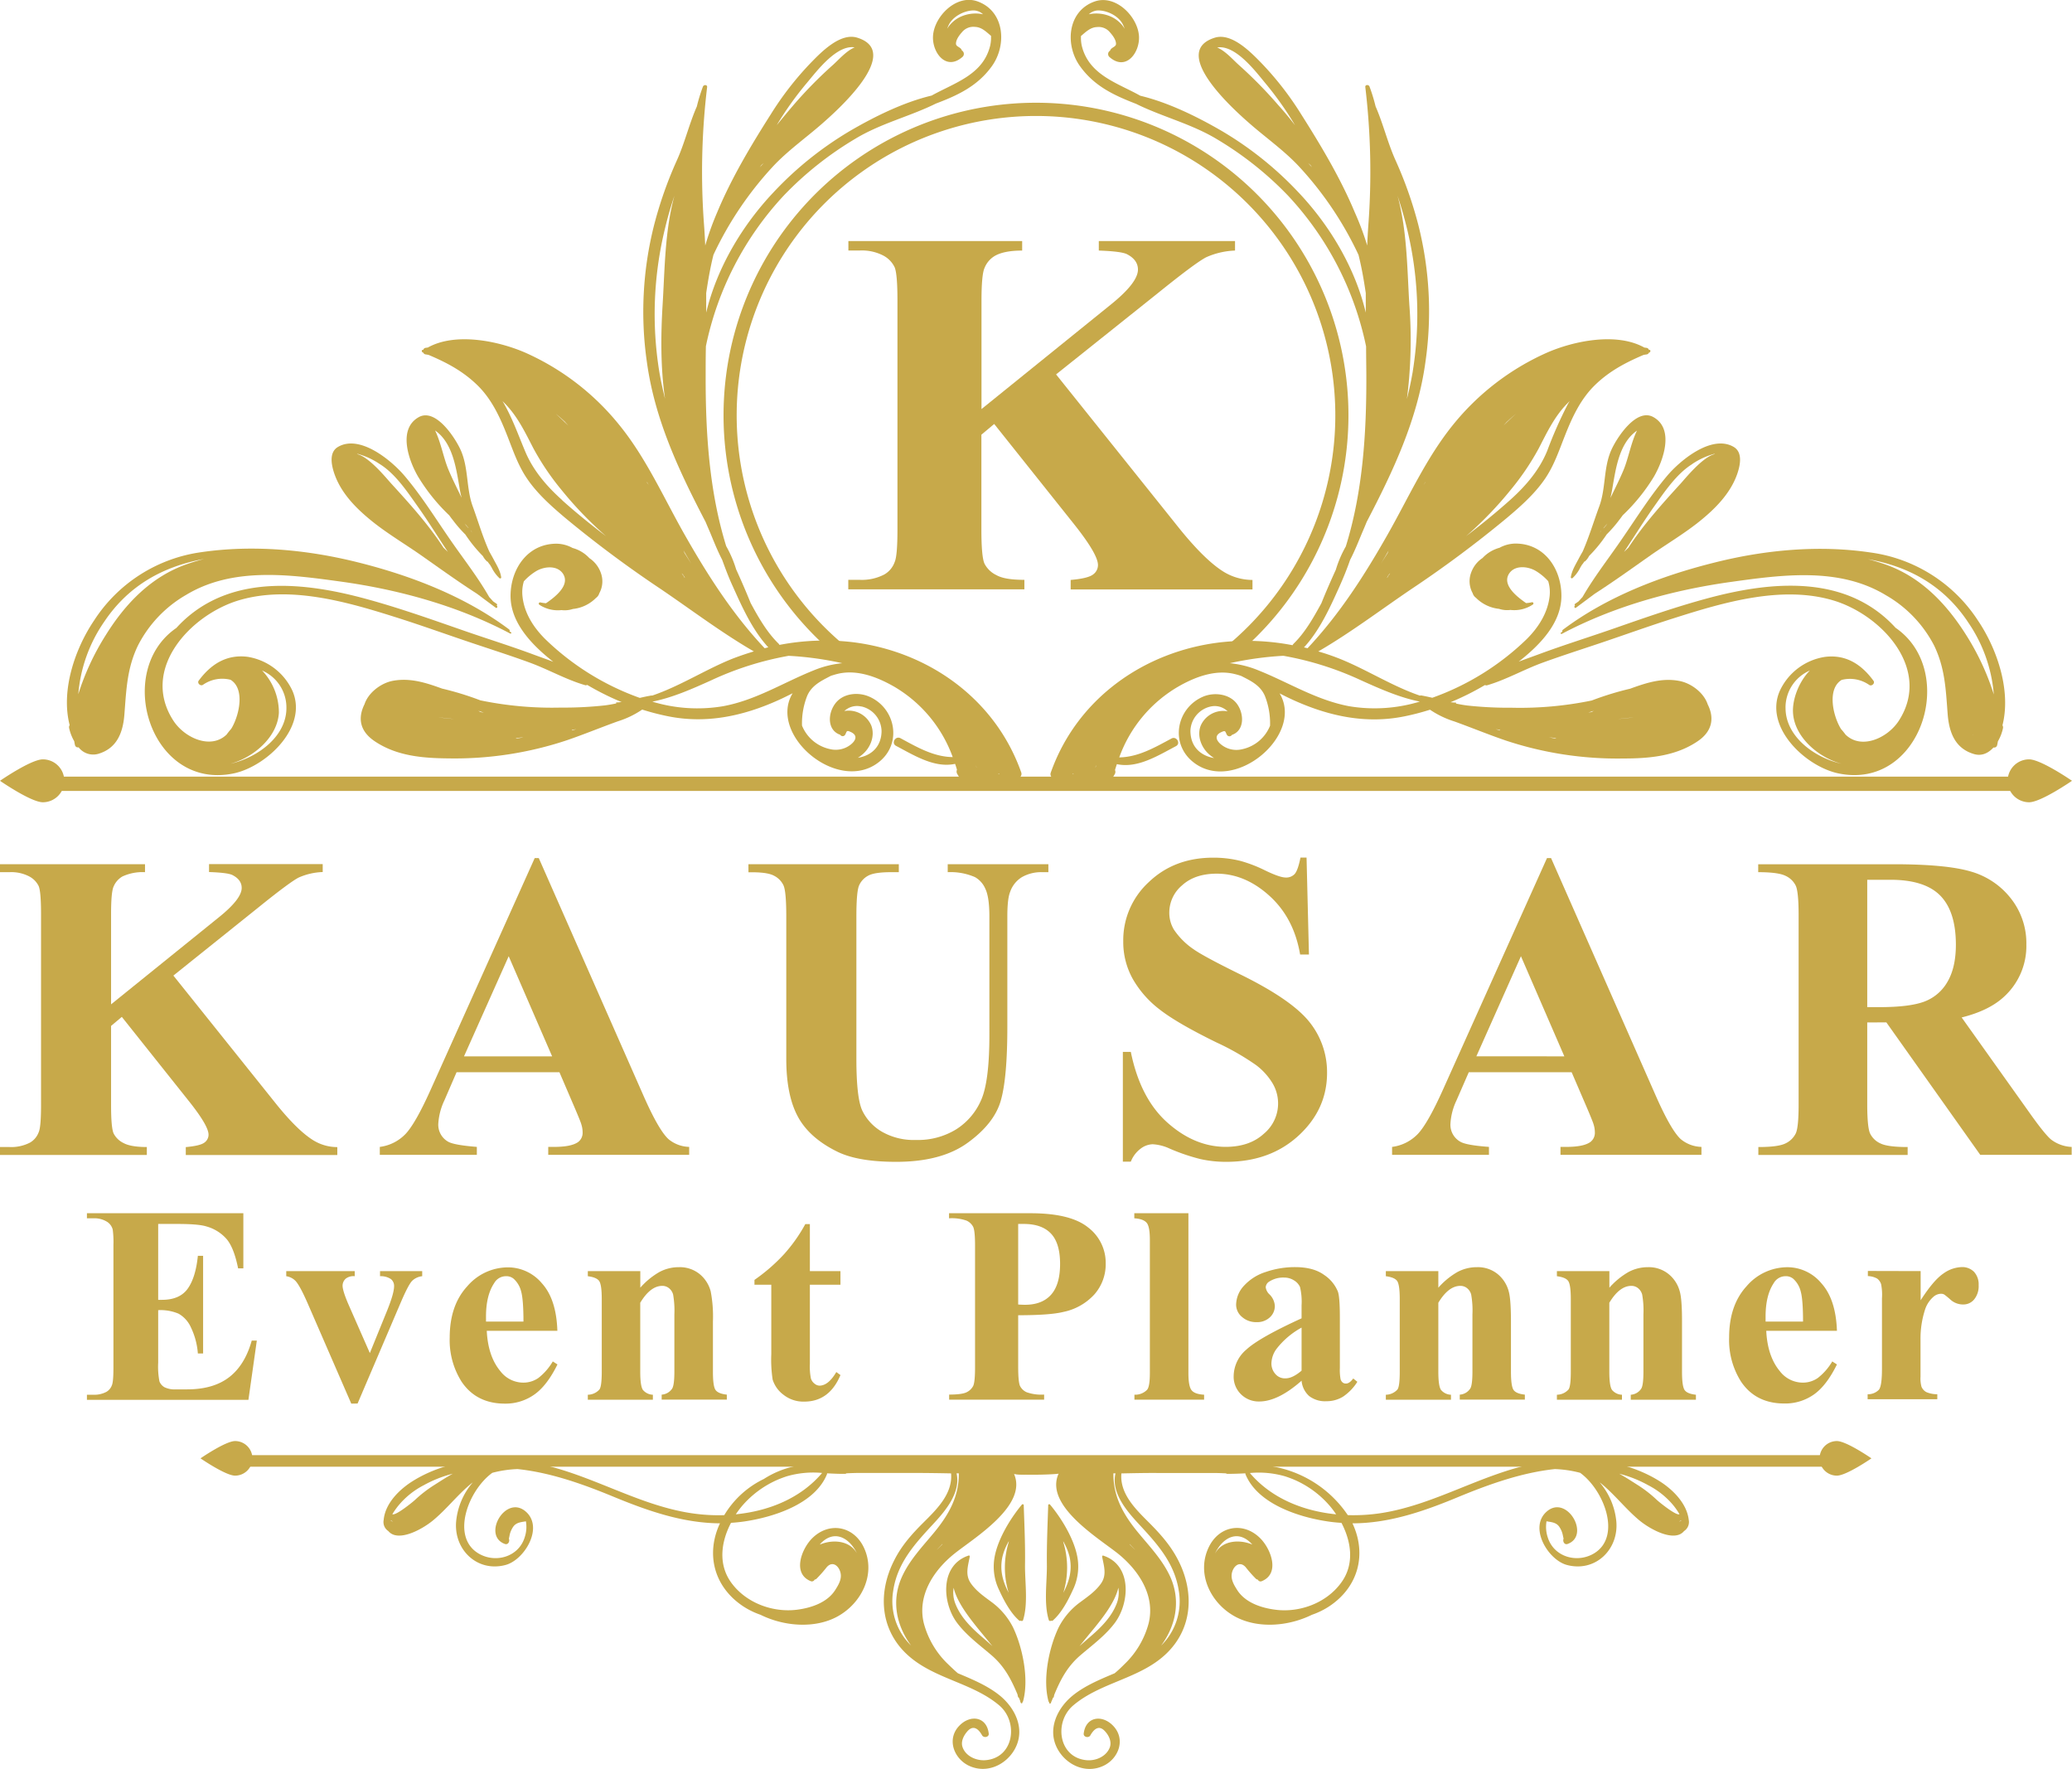 <svg xmlns="http://www.w3.org/2000/svg" viewBox="0 0 624.54 533.05"><defs><style>.cls-1{fill:#c7a94a;}</style></defs><g id="Layer_2" data-name="Layer 2"><g id="Layer_1-2" data-name="Layer 1"><path class="cls-1" d="M251.39,197h6.29a90.22,90.22,0,1,1,109.18,0h6.29a94.18,94.18,0,1,0-121.76,0Z"/><path class="cls-1" d="M571.37,189.2a37.72,37.72,0,0,0-3.52-3.4c-14.86-12.58-35.59-10.21-53.1-5.51-9.58,2.58-19,5.87-28.34,9.13-7.38,2.57-14.86,4.9-22.2,7.61-2.09.78-4.28,1.54-6.45,2.37,6.38-5,12.91-11.66,12.88-19.89s-5.21-15.76-13.94-15.7a10.22,10.22,0,0,0-4.7,1.26c-.35.1-.69.2-1,.33a10.69,10.69,0,0,0-4.13,2.76,8.85,8.85,0,0,0-3.46,4.46,7.4,7.4,0,0,0,.47,6.12,2.63,2.63,0,0,0,1,1.41,11.47,11.47,0,0,0,6.95,3.33,7.81,7.81,0,0,0,3.44.33A10.06,10.06,0,0,0,462,182.2a.38.38,0,0,0-.29-.7,10.84,10.84,0,0,1-1.71.25c-2.78-1.91-7.52-5.59-5-9.07,1.76-2.41,5.5-2,7.8-.69a16.51,16.51,0,0,1,3.86,3.16,11.22,11.22,0,0,1,.44,4.36c-.52,5.14-3.39,9.61-7,13.17a78.85,78.85,0,0,1-28.38,17.6c-1.1-.26-2.21-.5-3.33-.7a.71.71,0,0,0-.38.06c-8.52-2.89-16.53-8.14-24.72-11.32-1.93-.75-3.92-1.43-5.93-2,9.69-5.62,18.73-12.48,28-18.76a344.54,344.54,0,0,0,28.82-21.46c4.16-3.5,8.38-7.24,11.48-11.76,2.74-4,4.22-8.45,6-12.95,2.18-5.55,4.73-11.09,9.07-15.32s9.26-6.81,14.71-9.13l.92-.14a.79.79,0,0,0,.63-.5l.2-.08c.38-.16.38-.86-.11-.79h-.07a.87.87,0,0,0-.65-.59l-.73-.1c-8.36-4.68-21.34-2-29.49,1.6a76.07,76.07,0,0,0-28.2,21.72c-8.08,10-13.33,21.82-19.63,32.93-6.94,12.24-14.51,24.08-24.19,34.36l0,0-1.07-.26c4.72-5.1,7.85-12,10.65-18.24,1.23-2.73,2.32-5.43,3.26-8.15,1.43-2.74,2.57-5.69,3.7-8.36.43-1,.86-2,1.28-3.06,7.95-15.26,15.3-30.73,17.7-48.11a106.3,106.3,0,0,0-2.15-41.46,120.79,120.79,0,0,0-6.8-19.3c-2.42-5.32-3.73-11-6.06-16.34a53.66,53.66,0,0,0-1.84-6c-.24-.62-1.35-.6-1.26.17a215.5,215.5,0,0,1,.91,41.65c-.14,2-.26,4.06-.34,6.09A84.47,84.47,0,0,0,408.36,64c-4.28-10.26-10.21-20.17-16.15-29.54a93.69,93.69,0,0,0-12.08-15.54c-3.11-3.17-8.87-9.16-14-7.55-14,4.38,6.6,22.42,10.71,26,4.9,4.27,10.36,8.11,14.79,12.89a104.14,104.14,0,0,1,17.85,26.54c.95,3.8,1.62,7.65,2.19,11.52,0,2,0,3.93,0,5.89-3.22-13.53-10.88-26.31-20.25-36.2a104,104,0,0,0-23.2-18.57c-7.38-4.28-16.05-8.55-24.51-10.59-7-3.91-15.52-6.27-17.65-15.09a11.22,11.22,0,0,1-.23-2.91c1.42-1.19,2.82-2.62,4.78-2.69a4.39,4.39,0,0,1,3.93,1.56c.79.88,1.84,2.23,1.85,3.49,0,.88-1.18,1-1.66,1.76a.79.79,0,0,0-.11.29,1.18,1.18,0,0,0-.21,1.92c5,4.44,9.29-1.43,8.89-6.45-.48-5.86-7.09-12.5-13.38-10.27-8.22,2.92-9,13.2-4.31,19.59,4.32,6,10.38,8.75,16.81,11.24,7.92,3.92,16.66,6,24.35,10.64a101.72,101.72,0,0,1,21.44,17,94.63,94.63,0,0,1,23.56,45.49c0,2.94.06,5.87.07,8.81.06,17.58-1.12,35.13-6.19,51.45a33.44,33.44,0,0,0-3,7c-1.52,3.34-3,6.7-4.36,10.11-2.39,4.37-4.92,8.83-8.37,12.2a1.69,1.69,0,0,0-.32.45,72.25,72.25,0,0,0-21.79-.86c-23,2.72-43.22,17-51.09,39.26a1.35,1.35,0,0,0,.58,1.63,1.06,1.06,0,0,0,.65,1.4c2.3.68,4.78.14,7.12-.17,2.81-.38,5.63-.38,8.43-.68a1.4,1.4,0,0,0,1.88-.65c.2-.34.4-.68.59-1a1.36,1.36,0,0,0,.11-1.31c.18-.6.37-1.18.56-1.76,0,0,0,0,.07,0,6.24,1.31,12.43-2.66,17.75-5.44,1.52-.8.17-3.12-1.35-2.3-5,2.67-10,5.61-15.75,5.69A40.64,40.64,0,0,1,355,207c5-2.9,11.21-5.33,17.11-3.88.69.16,1.36.36,2,.58,2.85,1.45,5.75,2.79,7.14,6a22.52,22.52,0,0,1,1.57,9,11.69,11.69,0,0,1-8.39,7.08,7.3,7.3,0,0,1-6.27-1.34c-1.41-1.09-2.32-2.71-.13-3.76,1.49-.71,1.22-.22,1.79.79a.88.88,0,0,0,1.5,0s0,0,0,0c3.84-1.31,3.73-6.37,1.51-9.37s-6.85-3.59-10.23-2.14c-7.94,3.42-10.05,14-3,19.66,12.37,9.93,33.63-8.16,26.1-20.66,1.4.71,2.82,1.42,4.26,2.07,10.63,4.8,21.78,7.21,33.36,4.85a74.07,74.07,0,0,0,7.71-2,28.12,28.12,0,0,0,7.39,3.55c5.09,1.84,10.13,3.91,15.25,5.67a106.73,106.73,0,0,0,35.64,5.48c7.83,0,15.75-.68,22.42-5.21,4.54-3.08,5-7.15,3-11.1-1.14-3.51-5-6.4-8.55-7.06-5.21-1-10,.59-14.83,2.34a90.67,90.67,0,0,0-11.56,3.55,106.6,106.6,0,0,1-24.13,2.18,113.64,113.64,0,0,1-13.43-.67c-1.17-.15-2.32-.36-3.46-.6a.14.14,0,0,0,0-.28c-.52,0-1-.06-1.56-.1a81.84,81.84,0,0,0,10.39-5.19.89.89,0,0,0,.64.08c5.74-1.68,11.11-4.77,16.75-6.82s11.37-3.89,17.07-5.8c7.59-2.55,15.12-5.28,22.76-7.69,14.79-4.7,32.33-9.88,47.78-5.26,14.55,4.35,29.74,20.68,19.77,36.21-3.39,5.28-11.33,8.85-16.09,4.22a20.57,20.57,0,0,0-1.34-1.65c-.12-.19-.23-.38-.35-.59-2.27-4.11-3.74-11.65.52-14.24a10.15,10.15,0,0,1,8.32,1.52c.75.49,1.83-.51,1.27-1.27-3.66-5-8.38-8-14.68-7.18a18,18,0,0,0-13.56,10.24c-4.81,11,7.78,22.72,17.53,24.83C579.08,238.43,590.35,202.25,571.37,189.2ZM331.5,3.16c2.66.19,5.81,1.8,7,4.31a12.7,12.7,0,0,1,.51,1.2,9.34,9.34,0,0,0-3.71-3.45,10.86,10.86,0,0,0-7.1-.92A4.25,4.25,0,0,1,331.5,3.16ZM468.34,222.47c-.49-.08-1-.18-1.5-.28l.4.05,1.89.19-.43.1Zm24.11-6.27c-1.59.18-3.19.33-4.8.49C489.24,216.49,490.84,216.33,492.45,216.2Zm-12.71-1.62-1,.15,1.69-.53C480.16,214.32,480,214.45,479.74,214.58ZM452.2,220a1,1,0,0,0-.16.12l-1.22-.41ZM418.46,173.4l.53-.64-.11.26c-.14.15-.27.32-.4.47a.7.7,0,0,0-.16.38c-.11.09-.21.19-.31.29Zm34.75-45.19.9-1c.94-.87,1.9-1.72,2.87-2.56C455.7,125.82,454.45,127,453.21,128.21Zm-23.63,17.18-.48.76c.17-.3.35-.6.52-.91A.83.83,0,0,1,429.58,145.39Zm36.77-9.5c-2.41,5.88-6.54,10.65-11.24,14.85-4.23,3.78-8.66,7.37-13.2,10.84a112.08,112.08,0,0,0,13.59-14.14,77.33,77.33,0,0,0,8.3-12.3c2.4-4.65,4.6-9.31,8.24-13.17l1.08-1.09c-.17.3-.36.59-.53.89A126.92,126.92,0,0,0,466.35,135.89Zm-47.79,30c-.11.26-.21.52-.31.79l-2.06,3.25c.62-1,1.24-2.06,1.84-3.1ZM416.74,129c0,.06,0,.12,0,.18l0-.21Zm1.19-78.74v0l.06.14Zm7.9,61.72c-.48,2.79-1.07,5.53-1.76,8.24a139.15,139.15,0,0,0,.73-28.43c-.65-10.57-.65-22.23-3.55-32.77,1.07,3.19,2,6.42,2.8,9.69A108.78,108.78,0,0,1,425.83,111.93ZM395,49.75l.48.66-1.2-1.27ZM381.25,24.89a98.13,98.13,0,0,1,8.95,12.6l.14.24c-1.6-2.07-3.25-4.08-5-6a130.56,130.56,0,0,0-11.7-11.94c-2.05-1.81-4.17-4.37-6.76-5.48h0C372.32,13.44,378.3,21.32,381.25,24.89Zm-51,206.27a1.09,1.09,0,0,0-.08.15c.06-.27.14-.53.22-.79C330.35,230.73,330.31,231,330.26,231.16Zm-6.75,2a.8.8,0,0,0,.08.16l-.27,0Zm45.05-36.23s0,0,0,0h.08Zm-9.74,23.47a7.78,7.78,0,0,1,6.09-7.48,5.54,5.54,0,0,1,5.14,1.46,4.23,4.23,0,0,0-.62-.11,7.42,7.42,0,0,0-7.52,4.45c-1.12,2.95.1,6.35,2.36,8.44a11.54,11.54,0,0,0,1.69,1.29C361.91,227.77,358.88,225.06,358.82,220.4Zm47.85-7.57c-10-1.9-18.14-7.13-27.45-10.85a30.22,30.22,0,0,0-8.52-2.12,99.34,99.34,0,0,1,16.14-2.23A94.28,94.28,0,0,1,410.21,205c5.86,2.64,11.65,5.21,17.75,6.43A46.67,46.67,0,0,1,406.67,212.83Zm144.87-8.22h0l0,0Zm-13.34,8.61a12.15,12.15,0,0,1,7.33-11.15c-3.32,3.39-5.32,8.71-5.07,12.75.41,6.8,6.58,12.4,12.58,14.68.67.26,1.34.47,2,.66C546.68,228.25,538.09,221.79,538.2,213.22Z"/><path class="cls-1" d="M596.19,187a45.94,45.94,0,0,0-32.36-20.5c-15.52-2.31-31.71-.81-46.91,3-16.09,4-32.49,10.26-45.83,20.28a.46.46,0,0,0-.14.6l-.42.24a.23.23,0,0,0,.24.4c15.67-8.3,33.38-13.19,50.89-15.64,15.5-2.16,32.69-4.56,46.79,4A37.13,37.13,0,0,1,583,194.58c3.28,6.81,3.5,13.24,4.06,20.59.43,5.55,2.23,10.43,8,12.09,2.35.67,4.33-.36,5.82-2a.89.89,0,0,0,1.08-.64c.1-.4.17-.8.24-1.2a13.21,13.21,0,0,0,1.54-4,1.11,1.11,0,0,0-.16-.83C606.26,208,601.87,195.4,596.19,187Zm-1.48,34.35a.59.59,0,0,0,0,.13.22.22,0,0,1-.05-.08S594.7,221.35,594.71,221.33Zm-1.66-34.07a44.65,44.65,0,0,1,7.92,22,75.81,75.81,0,0,0-8.28-17.83c-6-9.54-13.77-17.68-24.6-21.42q-2.52-.87-5.05-1.51C575.3,170.69,585.71,176.38,593.05,187.26Zm-102.44-6.34h.08l-.38.15Z"/><path class="cls-1" d="M477,179.92c-.4.43-.79.87-1.18,1.31l-1.06.74a.27.27,0,0,0,0,.48l-.14.17c-.22.27.07.77.4.53l5.64-4.2c5.59-3.6,11-7.48,16.45-11.32,4.94-3.49,10.21-6.57,14.94-10.34s9.48-8.45,11.57-14.42c.86-2.47,1.8-6.52-1.06-8.19-6.61-3.86-16.12,4.07-20,8.65-5,5.91-9.12,12.47-13.51,18.85C485,168.13,480.62,173.66,477,179.92Zm33.06-40.08a22.29,22.29,0,0,1,6.86-3.12l-.25.17c-3.64,1.07-8.5,7.07-10,8.74-5.47,6-11.32,12.46-15.84,19.43l-1.3,1.25c3.09-4.63,6-9.37,9.08-13.71S505.35,142.78,510.1,139.84Z"/><path class="cls-1" d="M485.7,135.57c-2.42,5.38-1.63,11.54-3.64,17-1.68,4.55-3.06,9.19-5,13.62-.44.76-.87,1.52-1.28,2.31-.94,1.77-2,3.47-2.31,5.48,0,.3.36.38.54.22a10.9,10.9,0,0,0,2.36-3.24c.16-.24.3-.49.44-.73a7.12,7.12,0,0,0,.73-1,.25.25,0,0,0,.21-.06,5.43,5.43,0,0,0,1.23-1.62,42.35,42.35,0,0,0,5.3-6.5,39.57,39.57,0,0,0,3.79-4.36c.36-.46.71-.94,1.05-1.41a56.6,56.6,0,0,0,9.36-11.56c2.77-4.73,6.34-14.37-.08-18C493.23,122.76,487.3,132,485.7,135.57Zm-3.56,25,.54-.66s-.05.09-.07.14Zm1.2-1.44c.38-.45.76-.9,1.15-1.34-.15.21-.3.43-.46.64l-.68.78h0S483.34,159.1,483.34,159.08Zm2.45-10.8c1.13-6.13,1.91-14.6,7.63-18.56-1.8,3.63-2.54,8.15-4,11.74-1.2,2.9-2.64,5.71-4,8.55C485.55,149.44,485.69,148.87,485.79,148.28Z"/><path class="cls-1" d="M88.14,208.17a18,18,0,0,0-13.56-10.24c-6.31-.77-11,2.23-14.68,7.18-.56.76.52,1.76,1.27,1.27a10.14,10.14,0,0,1,8.32-1.52c4.26,2.59,2.78,10.13.51,14.25-.11.2-.23.39-.35.58a19,19,0,0,0-1.33,1.66c-4.76,4.62-12.71,1.05-16.1-4.23-10-15.53,5.22-31.85,19.78-36.21,15.45-4.61,33,.57,47.78,5.26,7.63,2.42,15.16,5.15,22.75,7.69,5.7,1.91,11.43,3.74,17.07,5.8s11,5.14,16.76,6.82a.81.81,0,0,0,.63-.08,82,82,0,0,0,10.4,5.19c-.52,0-1,.09-1.57.1-.18,0-.17.24,0,.28-1.13.24-2.28.45-3.45.6a113.81,113.81,0,0,1-13.44.67,106.6,106.6,0,0,1-24.13-2.18,90.18,90.18,0,0,0-11.56-3.55c-4.8-1.75-9.61-3.31-14.83-2.34-3.55.66-7.4,3.56-8.54,7.06-2,4-1.56,8,3,11.1,6.68,4.53,14.6,5.16,22.42,5.22a107,107,0,0,0,35.65-5.49c5.12-1.76,10.15-3.83,15.25-5.67a27.91,27.91,0,0,0,7.38-3.55,74.25,74.25,0,0,0,7.72,2c11.58,2.36,22.73-.05,33.35-4.85,1.45-.65,2.86-1.36,4.27-2.07-7.53,12.5,13.73,30.59,26.1,20.66,7-5.63,4.89-16.24-3.05-19.66-3.38-1.45-7.91-1-10.23,2.14s-2.33,8.06,1.52,9.37l0,0a.87.87,0,0,0,1.49,0c.57-1,.3-1.5,1.79-.79,2.19,1.05,1.28,2.67-.12,3.76a7.31,7.31,0,0,1-6.28,1.34,11.71,11.71,0,0,1-8.39-7.08,22.52,22.52,0,0,1,1.58-9c1.38-3.17,4.29-4.51,7.14-6,.66-.21,1.34-.42,2-.58,5.9-1.45,12.09,1,17.11,3.88a40.63,40.63,0,0,1,17.6,21.2c-5.79-.08-10.76-3-15.74-5.69-1.52-.82-2.87,1.5-1.35,2.3,5.31,2.78,11.5,6.75,17.75,5.44,0,0,0,0,.06,0,.2.58.39,1.16.56,1.76a1.39,1.39,0,0,0,.11,1.31l.59,1a1.41,1.41,0,0,0,1.88.65c2.8.3,5.63.3,8.44.68,2.34.31,4.82.85,7.12.17a1.06,1.06,0,0,0,.64-1.4,1.34,1.34,0,0,0,.58-1.63c-7.87-22.25-28.13-36.54-51.09-39.26a72.26,72.26,0,0,0-21.79.86,1.34,1.34,0,0,0-.32-.45c-3.44-3.37-6-7.83-8.36-12.19-1.37-3.41-2.84-6.78-4.36-10.12a34,34,0,0,0-3-7c-5.06-16.32-6.24-33.87-6.19-51.45,0-2.94,0-5.87.07-8.81a94.71,94.71,0,0,1,23.56-45.49,102,102,0,0,1,21.44-17c7.69-4.66,16.43-6.72,24.35-10.64C288.54,28.78,294.6,26,298.93,20c4.64-6.39,3.91-16.67-4.32-19.59-6.28-2.23-12.9,4.41-13.37,10.27-.41,5,3.88,10.89,8.89,6.45a1.19,1.19,0,0,0-.21-1.92,1.45,1.45,0,0,0-.11-.29c-.49-.8-1.66-.88-1.66-1.76,0-1.26,1.05-2.61,1.84-3.49a4.4,4.4,0,0,1,3.93-1.56c2,.07,3.36,1.5,4.79,2.69a11.18,11.18,0,0,1-.24,2.91c-2.12,8.82-10.63,11.18-17.65,15.09-8.46,2-17.13,6.31-24.51,10.59A104.21,104.21,0,0,0,233.11,58c-9.37,9.9-17,22.67-20.25,36.2,0-2,0-3.92,0-5.89.58-3.87,1.24-7.72,2.19-11.52a104.17,104.17,0,0,1,17.86-26.54c4.43-4.77,9.89-8.62,14.78-12.89,4.11-3.6,24.69-21.64,10.72-26-5.15-1.61-10.9,4.38-14,7.55a94.22,94.22,0,0,0-12.08,15.54C226.38,43.8,220.45,53.71,216.17,64A86.21,86.21,0,0,0,212.57,74c-.09-2-.2-4.06-.35-6.09a214.72,214.72,0,0,1,.92-41.65c.09-.77-1-.79-1.26-.17a52.09,52.09,0,0,0-1.84,6c-2.34,5.32-3.64,11-6.07,16.35a120.75,120.75,0,0,0-6.79,19.3A106.31,106.31,0,0,0,195,109.21c2.4,17.38,9.74,32.85,17.7,48.12.41,1,.85,2,1.28,3,1.12,2.67,2.27,5.63,3.69,8.36,1,2.73,2,5.42,3.27,8.15,2.8,6.24,5.93,13.14,10.64,18.24l-1.06.26s0,0-.05,0c-9.68-10.28-17.24-22.12-24.19-34.36-6.29-11.11-11.54-23-19.63-32.93a76,76,0,0,0-28.2-21.72c-8.14-3.57-21.12-6.27-29.49-1.6l-.73.1a.84.84,0,0,0-.64.59h-.08c-.48-.07-.48.63-.1.79l.2.08a.79.79,0,0,0,.62.5l.92.15c5.46,2.31,10.34,4.86,14.72,9.12s6.88,9.77,9.06,15.32c1.76,4.5,3.24,8.93,6,12.95,3.09,4.52,7.32,8.26,11.47,11.77a346.07,346.07,0,0,0,28.82,21.45c9.25,6.28,18.29,13.14,28,18.76q-3,.9-5.94,2c-8.18,3.18-16.19,8.44-24.72,11.32a.61.61,0,0,0-.38,0c-1.12.19-2.23.43-3.33.69a78.94,78.94,0,0,1-28.38-17.6c-3.63-3.56-6.51-8-7-13.17a11.21,11.21,0,0,1,.43-4.36,16.72,16.72,0,0,1,3.86-3.16c2.3-1.3,6-1.72,7.81.69,2.54,3.48-2.19,7.17-5,9.07a10.68,10.68,0,0,1-1.71-.25.39.39,0,0,0-.3.7,10.14,10.14,0,0,0,6.69,1.62,7.94,7.94,0,0,0,3.44-.34,11.45,11.45,0,0,0,6.95-3.33,2.63,2.63,0,0,0,1-1.41,7.4,7.4,0,0,0,.47-6.12,8.85,8.85,0,0,0-3.46-4.46,10.77,10.77,0,0,0-4.12-2.76c-.35-.13-.7-.23-1-.33a10.29,10.29,0,0,0-4.7-1.26c-8.73-.05-13.91,7.54-13.94,15.7s6.49,14.89,12.88,19.89c-2.17-.83-4.36-1.59-6.45-2.37-7.34-2.71-14.82-5-22.21-7.61-9.37-3.26-18.75-6.55-28.34-9.13-17.51-4.7-38.24-7.07-53.1,5.51a36.41,36.41,0,0,0-3.51,3.4c-19,13.05-7.71,49.23,17.44,43.8C80.35,230.89,92.94,219.13,88.14,208.17ZM293,3.16a4.28,4.28,0,0,1,3.3,1.14,10.88,10.88,0,0,0-7.11.92,9.32,9.32,0,0,0-3.7,3.45,12.63,12.63,0,0,1,.5-1.2C287.23,5,290.38,3.35,293,3.16ZM156.19,222.47l-.36.06-.43-.1,1.9-.19.39,0Zm-24.1-6.27c1.6.13,3.2.29,4.8.49C135.28,216.54,133.68,216.38,132.09,216.2Zm12.7-1.62c-.21-.13-.42-.26-.64-.38l1.69.54ZM172.33,220l1.39-.28-1.22.4A1,1,0,0,0,172.33,220Zm87.29-7.11a7.79,7.79,0,0,1,6.1,7.48c-.07,4.66-3.09,7.37-7.14,8a11.54,11.54,0,0,0,1.69-1.29c2.26-2.09,3.48-5.49,2.35-8.44a7.41,7.41,0,0,0-7.51-4.45,4,4,0,0,0-.62.11A5.52,5.52,0,0,1,259.62,212.92Zm-3.66-16,0,0-.1,0Zm38.4,34.4-.09-.15c0-.21-.09-.42-.13-.64C294.21,230.79,294.29,231,294.36,231.31Zm6.66,1.85.19.18-.26,0A.77.77,0,0,0,301,233.16ZM207.79,129v0l0,.22A1.62,1.62,0,0,0,207.79,129ZM206.6,50.21a.36.36,0,0,0,0,.09.61.61,0,0,1,.05-.12Zm22.9-.46.73-.61c-.41.42-.81.84-1.21,1.27Zm13.79-24.86c3-3.57,8.92-11.45,14.32-10.62h0c-2.58,1.11-4.71,3.67-6.75,5.48a129.38,129.38,0,0,0-11.71,11.94c-1.71,2-3.37,4-5,6l.13-.24A99.2,99.2,0,0,1,243.29,24.89Zm-42.8,43.77q1.17-4.9,2.8-9.68c-2.91,10.53-2.91,22.19-3.56,32.76-.54,8.89-.68,18.87.73,28.43-.68-2.71-1.28-5.45-1.75-8.24A108.6,108.6,0,0,1,200.49,68.66Zm6,105.5-.31-.29a.82.82,0,0,0-.16-.38c-.14-.15-.27-.31-.4-.47l-.11-.26c.17.22.35.43.53.64Zm-36.11-46.93c.3.33.61.65.9,1-1.24-1.2-2.49-2.39-3.76-3.55C168.52,125.5,169.48,126.35,170.42,127.23ZM195,145.39l0-.15.52.92Zm11.56,21.43c.6,1,1.21,2.07,1.83,3.1-.69-1.08-1.37-2.17-2.05-3.25l-.31-.79Zm-37.08-16.08c-4.7-4.2-8.83-9-11.24-14.85-2-4.77-3.72-9.61-6.25-14.12-.17-.3-.35-.59-.53-.89.37.36.73.72,1.08,1.09,3.64,3.86,5.84,8.52,8.25,13.17a77.27,77.27,0,0,0,8.29,12.3,112.08,112.08,0,0,0,13.59,14.14C178.09,158.11,173.65,154.52,169.43,150.74Zm68.27,46.9a98.12,98.12,0,0,1,16.13,2.22,30.16,30.16,0,0,0-8.51,2.12c-9.31,3.72-17.42,9-27.45,10.85a46.66,46.66,0,0,1-21.29-1.38c6.09-1.22,11.89-3.79,17.75-6.43A93.84,93.84,0,0,1,237.7,197.64ZM86.33,213.22c.11,8.57-8.47,15-16.85,16.95.67-.2,1.35-.41,2-.67,6-2.28,12.17-7.87,12.58-14.68A18.34,18.34,0,0,0,79,202.07,12.13,12.13,0,0,1,86.33,213.22ZM73,204.61v0l0,0Z"/><path class="cls-1" d="M56.08,179.29c14.11-8.53,31.3-6.13,46.8-4,17.51,2.44,35.22,7.33,50.89,15.63a.23.23,0,0,0,.23-.4l-.41-.23a.48.48,0,0,0-.14-.61c-13.34-10-29.75-16.29-45.84-20.28-15.19-3.77-31.38-5.26-46.91-3A45.92,45.92,0,0,0,28.35,187C22.67,195.41,18.27,208,21,218.53a1.13,1.13,0,0,0-.17.84,13.7,13.7,0,0,0,1.54,4c.08.4.14.81.24,1.2a.89.89,0,0,0,1.08.64,5.55,5.55,0,0,0,5.82,2c5.8-1.65,7.6-6.53,8-12.09.57-7.34.79-13.78,4.07-20.58A37,37,0,0,1,56.08,179.29Zm-26.25,42,0,.06-.05.07S29.82,221.37,29.83,221.33Zm104-40.42h.08l.29.14ZM31.49,187.26c7.33-10.88,17.74-16.57,30-18.81q-2.52.65-5,1.51c-10.84,3.74-18.66,11.88-24.6,21.42a76,76,0,0,0-8.29,17.83A44.7,44.7,0,0,1,31.49,187.26Z"/><path class="cls-1" d="M112.4,157.29c4.74,3.77,10,6.85,14.94,10.34,5.46,3.84,10.86,7.72,16.46,11.32q2.82,2.12,5.64,4.2c.32.24.62-.26.4-.52l-.14-.18a.27.27,0,0,0,0-.48l-1.07-.74c-.38-.44-.78-.88-1.18-1.31-3.57-6.26-8-11.79-12.06-17.73-4.4-6.39-8.48-12.95-13.51-18.86-3.9-4.58-13.41-12.51-20-8.65-2.87,1.67-1.92,5.72-1.06,8.19C102.92,148.84,107.58,153.44,112.4,157.29Zm13.5-4.68c3.08,4.33,6,9.07,9.09,13.7l-1.31-1.25c-4.52-7-10.37-13.44-15.84-19.43-1.51-1.66-6.37-7.67-10-8.74a2.2,2.2,0,0,0-.25-.17,22.53,22.53,0,0,1,6.86,3.12C119.19,142.78,122.74,148.16,125.9,152.61Z"/><path class="cls-1" d="M135.42,155.31c.34.48.69.95,1.06,1.41a38.54,38.54,0,0,0,3.79,4.36,42.26,42.26,0,0,0,5.29,6.51,5.73,5.73,0,0,0,1.24,1.61.23.23,0,0,0,.2.06,7.18,7.18,0,0,0,.74,1c.13.25.28.49.43.73a11.26,11.26,0,0,0,2.36,3.24c.18.16.58.08.54-.22-.26-2-1.37-3.71-2.3-5.48-.42-.79-.85-1.55-1.28-2.31-2-4.43-3.34-9.07-5-13.62-2-5.45-1.22-11.61-3.64-17-1.59-3.54-7.52-12.81-12.68-9.86-6.43,3.67-2.86,13.31-.09,18A56.33,56.33,0,0,0,135.42,155.31Zm5.08,3.07c-.15-.21-.3-.43-.46-.64.39.44.78.89,1.16,1.34a.14.14,0,0,0,0,.07h0Zm1.36,1.48.53.66-.47-.52Zm-3.12-11.57c.11.58.25,1.15.4,1.72-1.35-2.84-2.8-5.65-4-8.55-1.48-3.59-2.23-8.1-4-11.73C136.83,133.68,137.61,142.15,138.74,148.29Z"/><path class="cls-1" d="M613.23,238.35H14.54a2.15,2.15,0,1,1,0-4.3H613.23a2.15,2.15,0,0,1,0,4.3Z"/><path class="cls-1" d="M19.38,235.3a6.47,6.47,0,0,1-6.46,6.47C9.35,241.77,0,235.3,0,235.3s9.35-6.46,12.92-6.46A6.46,6.46,0,0,1,19.38,235.3Z"/><path class="cls-1" d="M605.15,235.3a6.47,6.47,0,0,0,6.46,6.47c3.57,0,12.93-6.47,12.93-6.47s-9.36-6.46-12.93-6.46A6.46,6.46,0,0,0,605.15,235.3Z"/><path class="cls-1" d="M500,446.23c-11-6.77-24.79-7.62-37.2-5.22-16.16,3.12-30.36,12.51-46.62,15a55.33,55.33,0,0,1-9.93.59,34.41,34.41,0,0,0-30.82-15.1c-3.71-.36-7.77.11-11.23.1q-7.65,0-15.3,0c-10,.07-20.69-1.59-30.62-.11l-.11,0A13,13,0,0,0,312,442c-.54.22-8.57,1.69-8,1.91,1.88.79,13,.53,15.08.2-4.37,9.62,12.15,19.47,18,24.17,6.14,5,11.16,12.52,9.16,20.85a26.36,26.36,0,0,1-7.27,12.35c-1,1-1.95,1.92-3,2.78-4.38,1.84-8.8,3.67-12.45,6.56-4.83,3.83-8,10.35-4.73,16.3,2.69,4.85,8.58,7.53,13.86,5,4.54-2.17,6.75-8,2.86-12.05-3.29-3.42-8.24-2.79-8.86,2.35-.13,1.11,1.53,1.43,2,.55.93-1.64,2.41-3.25,4.24-1.42,1.21,1.22,2.28,3.17,1.64,5-1,2.73-4.15,4.14-6.94,3.91-8.56-.73-10-11.53-4.09-16.52,8.24-7,20.09-8,28-15.55s8.55-18.42,3.73-28c-2.3-4.58-5.44-8.08-9-11.65-4-4-8.76-8.65-8.22-14.71,3.67-.07,7.34-.16,10.95-.13,5.61,0,11.22,0,16.83,0,1.2,0,2.46.05,3.75.11a.59.59,0,0,0,.34.15c1.88,0,3.71-.06,5.52-.16a.54.54,0,0,0,0,.25c3.63,9,16.17,13,24.94,14.27,1.33.2,2.64.33,4,.41,3,5.74,4,12.56-.15,18.12-4.41,6-12.38,9-19.72,8.06-4.25-.53-9.12-2.12-11.55-5.93-.83-1.3-1.77-2.84-1.69-4.45.11-2.32,2.21-4.67,4.22-2.47a37.92,37.92,0,0,0,3.14,3.55,1,1,0,0,0,.55.23.89.89,0,0,0,1.21.45c5.56-2.3,2.75-9.65-.45-12.88-5.1-5.15-12.66-3.86-15.72,3-3.52,7.83.79,16.58,8.08,20.55,6.81,3.7,16,3,23.18-.53a23.26,23.26,0,0,0,5.11-2.48c8.85-5.79,11.51-15.71,7.11-25.08,11.12,0,21.66-3.67,32.05-8,9.23-3.81,19-7.29,28.95-8.35a34.43,34.43,0,0,1,7.63,1.13c7.2,5.23,12.5,19.07,4.33,24.19-5.08,3.18-12.23,1.27-14.1-4.74a10,10,0,0,1-.36-4.88.33.33,0,0,0,.1.06c1.52.25,2.95.35,3.84,1.79a6.84,6.84,0,0,1,.93,2.21c.09.41.15.79.26,1.16l0,.06c-.33.77.22,1.94,1.22,1.59,7-2.53-.25-15.1-6.33-9.74-5.44,4.8.43,14.57,6.15,16.08,8.57,2.25,15.67-4.7,14.85-13.23a21.2,21.2,0,0,0-5-11.66c.31.23.62.47.92.73,3.91,3.32,7.07,7.41,11,10.68,3.43,2.85,10.67,6.72,13.51,3.25a3.25,3.25,0,0,0,1.41-3.36C508.45,453,504.1,448.76,500,446.23ZM340.54,465.46s-.05-.11-.08-.17c.58.58,1.12,1.13,1.59,1.64l.09.11-1.11-1.1Zm2.4-6.52C348.55,465,354,470.8,355.31,479.4A18.71,18.71,0,0,1,350,495.9c4.34-5.9,6-13.37,2.78-20.62-2.3-5.1-6.15-9.1-9.67-13.36-4.51-5.45-7.57-10.89-7.51-17.91h.63C334.9,449.65,339.32,455,342.94,458.94Zm33.8,5.78c.22.2.47.46.74.75-4.24-1.78-10.12-1.22-11.78,4a9.63,9.63,0,0,0-.25,1l0,0C366.66,465.27,371.75,460.17,376.74,464.72Zm0-20.81a28.57,28.57,0,0,1,10.61,1c.82.26,1.64.57,2.45.89a29.64,29.64,0,0,1,11.05,8.05,27.9,27.9,0,0,1,1.89,2.51C392.85,455.38,383.2,451.54,376.74,443.91ZM506.8,458.24a.5.5,0,0,0-.32.15,1,1,0,0,1-.29.19,1.39,1.39,0,0,0,.21-.27,3.2,3.2,0,0,0,.39-.16A.28.28,0,0,0,506.8,458.24Zm-3.06-5.33a20.13,20.13,0,0,1,2.49,3.42c-1.06.5-6.24-3.77-6.74-4.23a38.41,38.41,0,0,0-5.79-4.53c-1.74-1.1-3.64-2.35-5.63-3.45a36.65,36.65,0,0,1,8.74,3.47A24.47,24.47,0,0,1,503.74,452.91Z"/><path class="cls-1" d="M317,512.6c.14-.34.28-.68.41-1a.29.29,0,0,0,.25-.25c0-.23.09-.45.14-.68,1.88-4.52,3.9-8.46,7.91-11.88,3.58-3.06,7.51-5.94,10.35-9.75,4.45-6,5.22-17.37-3.54-20.25a.26.26,0,0,0-.31.31l0,.05c.52,2.8,1.47,5.45-.34,8.05-1.63,2.32-3.88,3.87-6.14,5.54a21.55,21.55,0,0,0-6.61,7.65c-2.95,6.11-4.89,15.69-3.08,22.32a.49.49,0,0,0,.19.27v.13a.27.27,0,0,0,.53.08l.16-.42s0,0,0-.06Zm19.74-29.76c-1.56,4.46-5.06,7.8-8.58,10.8-.91.79-1.84,1.6-2.75,2.43,1.48-1.86,3-3.7,4.57-5.6,2.17-2.71,6.11-7.56,7.11-12A9.09,9.09,0,0,1,336.74,482.84Z"/><path class="cls-1" d="M316.14,488.24a.4.4,0,0,0,.66.15.44.44,0,0,0,.5,0c2.58-2.21,4.6-6,6-9.08a16.14,16.14,0,0,0,1.57-9.24c-.74-5.71-4.76-12.34-8.4-16.68a.32.32,0,0,0-.53.23c0,.09,0,.18,0,.27-.19,5.86-.46,11.77-.39,17.64C315.62,476.72,314.56,483.25,316.14,488.24Zm4.37-8.25a26,26,0,0,0,0-15.21c0-.11-.05-.23-.07-.34a17.72,17.72,0,0,1,1.95,4.73C323.26,473.2,322.29,476.58,320.51,480Z"/><path class="cls-1" d="M315,441.58c-1.7-.72-5.35-.51-7.24-.25.63-1.06-1.8.22-1.84.21-9.93-1.48-20.24.14-30.26.07q-7.65-.06-15.31,0c-3.45,0-7.52-.46-11.22-.1a28,28,0,0,0-18.9,4.2,28.11,28.11,0,0,0-11.93,10.9,55.28,55.28,0,0,1-9.92-.59c-16.27-2.46-30.47-11.85-46.62-15-12.41-2.39-26.23-1.55-37.21,5.23-4.09,2.52-8.45,6.77-8.9,11.79a3.24,3.24,0,0,0,1.4,3.36c2.85,3.47,10.09-.4,13.52-3.25,3.94-3.27,7.1-7.36,11-10.67.31-.27.62-.51.93-.74a21.14,21.14,0,0,0-5,11.66c-.81,8.53,6.28,15.49,14.86,13.23,5.71-1.51,11.59-11.28,6.15-16.07-6.09-5.37-13.33,7.2-6.33,9.73,1,.35,1.54-.82,1.21-1.58a.64.64,0,0,0,0-.07c.11-.37.17-.75.25-1.16a7.09,7.09,0,0,1,.94-2.21c.89-1.43,2.32-1.54,3.84-1.79,0,0,.06,0,.09-.06a9.84,9.84,0,0,1-.36,4.88c-1.86,6-9,7.93-14.1,4.74-8.16-5.12-2.87-18.95,4.34-24.19a34.42,34.42,0,0,1,7.62-1.13c10,1.06,19.73,4.54,28.95,8.35,10.4,4.29,20.93,7.94,32.05,8-4.39,9.37-1.74,19.29,7.11,25.08a23.24,23.24,0,0,0,5.11,2.48c7.14,3.53,16.38,4.23,23.18.53,7.3-4,11.6-12.72,8.09-20.55-3.07-6.83-10.63-8.12-15.73-3-3.19,3.22-6,10.57-.45,12.87a.9.9,0,0,0,1.22-.45,1,1,0,0,0,.54-.23,37.92,37.92,0,0,0,3.14-3.55c2-2.2,4.12.16,4.23,2.47.07,1.61-.87,3.15-1.7,4.45-2.42,3.81-7.29,5.4-11.54,5.94-7.34.91-15.31-2.06-19.73-8.07-4.1-5.56-3.15-12.38-.14-18.12,1.31-.08,2.63-.21,4-.41,8.77-1.29,21.31-5.23,24.94-14.27a.5.5,0,0,0,0-.24c1.81.09,3.64.19,5.51.15a.62.62,0,0,0,.35-.15c1.29-.06,2.55-.11,3.74-.11,5.62,0,11.23,0,16.84,0,3.61,0,7.27.06,10.95.13.53,6.06-4.22,10.73-8.22,14.71-3.6,3.57-6.73,7.07-9,11.65-4.81,9.55-4.21,20.43,3.73,28s19.77,8.58,28,15.55c5.9,5,4.46,15.79-4.09,16.52-2.79.23-6-1.18-6.95-3.91-.64-1.78.44-3.73,1.64-5,1.83-1.83,3.32-.22,4.24,1.42.51.88,2.17.56,2-.55-.61-5.14-5.57-5.77-8.86-2.35-3.89,4-1.67,9.88,2.86,12.05,5.29,2.52,11.17-.16,13.86-5,3.3-6,.11-12.47-4.72-16.3-3.66-2.89-8.08-4.72-12.45-6.56-1-.86-2-1.81-3-2.78a26.45,26.45,0,0,1-7.27-12.35c-2-8.33,3-15.89,9.17-20.85,5.82-4.7,22.33-14.55,18-24.17a11.3,11.3,0,0,0,6.12-.27C312.15,443.58,315.51,441.8,315,441.58ZM118.14,458.32a1.71,1.71,0,0,0,.21.26.73.73,0,0,1-.3-.19.5.5,0,0,0-.31-.15v-.09Zm2.65-5.41a24.47,24.47,0,0,1,6.93-5.32,36.72,36.72,0,0,1,8.75-3.47c-2,1.1-3.9,2.35-5.64,3.45A38.92,38.92,0,0,0,125,452.1c-.5.46-5.68,4.73-6.74,4.23A21.74,21.74,0,0,1,120.79,452.91Zm127,11.81c5-4.55,10.09.55,11.33,5.76a.08.08,0,0,0,0,0,9.63,9.63,0,0,0-.25-1c-1.66-5.23-7.54-5.79-11.77-4C247.32,465.18,247.57,464.92,247.79,464.72Zm-26-8.37a28.53,28.53,0,0,1,1.89-2.52,29.75,29.75,0,0,1,11.06-8.05c.81-.32,1.62-.63,2.44-.89a28.6,28.6,0,0,1,10.62-1C241.33,451.54,231.69,455.38,221.79,456.35Zm60.7,10.58c.47-.51,1-1.06,1.58-1.64,0,.06-.05.12-.07.17l-.5.48-1.1,1.1ZM269.23,479.4c1.27-8.6,6.76-14.39,12.37-20.46,3.62-3.92,8-9.29,6.73-14.94H289c.07,7-3,12.46-7.5,17.91-3.53,4.26-7.38,8.26-9.67,13.36-3.26,7.25-1.56,14.72,2.78,20.62A18.68,18.68,0,0,1,269.23,479.4Z"/><path class="cls-1" d="M298.78,482.72c-2.25-1.67-4.5-3.22-6.13-5.54-1.82-2.6-.86-5.25-.35-8.05l0-.05a.26.26,0,0,0-.31-.31c-8.77,2.88-8,14.29-3.54,20.25,2.84,3.81,6.77,6.69,10.35,9.75,4,3.42,6,7.36,7.91,11.89,0,.22.1.44.13.67a.31.31,0,0,0,.25.25c.14.34.28.68.41,1l0,.09,0,.06.17.42a.27.27,0,0,0,.52-.08.56.56,0,0,0,0-.13.45.45,0,0,0,.19-.27c1.81-6.63-.12-16.21-3.07-22.32A21.58,21.58,0,0,0,298.78,482.72Zm-2.41,10.92c-3.51-3-7-6.34-8.57-10.8a9,9,0,0,1-.35-4.35c1,4.42,4.94,9.27,7.1,12,1.53,1.9,3.09,3.74,4.58,5.6C298.22,495.24,297.29,494.43,296.37,493.64Z"/><path class="cls-1" d="M308.58,453.89c0-.09,0-.18,0-.27a.32.32,0,0,0-.53-.23c-3.63,4.34-7.66,11-8.39,16.68a16.13,16.13,0,0,0,1.56,9.24c1.4,3.07,3.42,6.87,6,9.08a.42.42,0,0,0,.49,0,.4.4,0,0,0,.66-.15c1.58-5,.53-11.52.59-16.71C309.05,465.66,308.78,459.75,308.58,453.89Zm-6.43,15.28a17.37,17.37,0,0,1,1.94-4.73l-.06.35a25.9,25.9,0,0,0,0,15.2C302.25,476.58,301.28,473.2,302.15,469.17Z"/><path class="cls-1" d="M555,442H72.17a1.74,1.74,0,1,1,0-3.47H555a1.74,1.74,0,1,1,0,3.47Z"/><path class="cls-1" d="M76.08,439.49a5.22,5.22,0,0,1-5.22,5.21c-2.87,0-10.42-5.21-10.42-5.21s7.55-5.21,10.42-5.21A5.22,5.22,0,0,1,76.08,439.49Z"/><path class="cls-1" d="M548.46,439.49a5.21,5.21,0,0,0,5.21,5.21c2.88,0,10.42-5.21,10.42-5.21s-7.54-5.21-10.42-5.21A5.21,5.21,0,0,0,548.46,439.49Z"/><path class="cls-1" d="M47.68,368.85v22.87H48.8q5.36,0,7.77-3.35t3.07-9.91h1.58v29.42H59.64a21.9,21.9,0,0,0-2.1-7.87,8.9,8.9,0,0,0-3.72-4.12,14,14,0,0,0-6.14-1.06v15.83a23.09,23.09,0,0,0,.39,5.68,3.5,3.5,0,0,0,1.48,1.7,6.91,6.91,0,0,0,3.48.66H56.4q7.89,0,12.65-3.65T75.88,404h1.53l-2.53,17.86H26.2v-1.54h1.87a7.81,7.81,0,0,0,4-.87,3.8,3.8,0,0,0,1.66-2c.3-.66.46-2.4.46-5.22v-37a29,29,0,0,0-.21-4.68,4,4,0,0,0-1.54-2.24,7.17,7.17,0,0,0-4.32-1.16H26.2v-1.53H73.35v16.61H71.77q-1.22-6.09-3.39-8.74a12.48,12.48,0,0,0-6.17-3.89q-2.33-.75-8.72-.75Z"/><path class="cls-1" d="M105.88,423,92.8,392.92q-2.37-5.43-3.7-6.87a4.85,4.85,0,0,0-2.82-1.45v-1.54h20.64v1.54a3.79,3.79,0,0,0-2.66.7,2.84,2.84,0,0,0-1,2.15c0,1,.6,2.95,1.82,5.76l6.4,14.55,5.11-12.56c1.46-3.59,2.2-6.13,2.2-7.62a2.65,2.65,0,0,0-.94-2.1,5.44,5.44,0,0,0-3.3-.88v-1.54h12.71v1.54a5.19,5.19,0,0,0-3,1.36c-.77.75-1.94,3-3.48,6.59l-13,30.42Z"/><path class="cls-1" d="M168,401.05H146.72c.25,5.13,1.62,9.2,4.11,12.18a8.71,8.71,0,0,0,6.9,3.44,7.92,7.92,0,0,0,4.53-1.39,17.59,17.59,0,0,0,4.36-5l1.41.91q-3.17,6.42-7,9.09A15,15,0,0,1,152.2,423q-8.62,0-13.08-6.63a23.39,23.39,0,0,1-3.57-13.26q0-9.7,5.26-15.44a16.21,16.21,0,0,1,12.31-5.74,13.37,13.37,0,0,1,10.24,4.83Q167.7,391.56,168,401.05Zm-10.22-2.78q0-6.67-.72-9.16a7.51,7.51,0,0,0-2.27-3.77,3.43,3.43,0,0,0-2.33-.74,4.07,4.07,0,0,0-3.52,2.11q-2.46,3.69-2.45,10.11v1.45Z"/><path class="cls-1" d="M193,383.06v5a22.62,22.62,0,0,1,5.73-4.71,12.28,12.28,0,0,1,5.89-1.47,9.46,9.46,0,0,1,6.28,2.09,10,10,0,0,1,3.32,5.21,40,40,0,0,1,.67,9.07v15.08c0,3,.26,4.84.81,5.58s1.66,1.19,3.38,1.38v1.5H199.44v-1.5a4.11,4.11,0,0,0,3.16-1.82c.44-.69.67-2.4.67-5.14V396.12a27.92,27.92,0,0,0-.38-6,3.64,3.64,0,0,0-1.27-1.93,3.12,3.12,0,0,0-2-.68c-2.38,0-4.6,1.7-6.64,5.09v20.76q0,4.35.81,5.51a4.09,4.09,0,0,0,3,1.45v1.5H177.18v-1.5a4.77,4.77,0,0,0,3.49-1.57c.47-.61.71-2.4.71-5.39V391.47c0-2.92-.27-4.75-.81-5.47s-1.67-1.18-3.39-1.4v-1.54Z"/><path class="cls-1" d="M244.11,368.89v14.17h9.22v4.1h-9.22v23.91a18.09,18.09,0,0,0,.31,4.33,3.12,3.12,0,0,0,1.1,1.58,2.48,2.48,0,0,0,1.46.6q2.7,0,5.1-4.1l1.25.91q-3.36,8-10.92,8a9.64,9.64,0,0,1-6.25-2.06,9.06,9.06,0,0,1-3.27-4.57,39.9,39.9,0,0,1-.41-7.63V387.16h-5.07v-1.45a53.87,53.87,0,0,0,8.91-7.74,47.54,47.54,0,0,0,6.42-9.08Z"/><path class="cls-1" d="M306.9,396.36v15.58c0,3,.19,4.95.56,5.75a4.11,4.11,0,0,0,2,1.88,13.39,13.39,0,0,0,5.26.7v1.54H286.09v-1.54q3.9,0,5.3-.72a4.36,4.36,0,0,0,1.95-1.89q.56-1.16.56-5.72V375.48q0-4.56-.56-5.74a4.21,4.21,0,0,0-2-1.89,13.34,13.34,0,0,0-5.28-.7v-1.53h24.55q12.12,0,17.4,4.31a13.37,13.37,0,0,1,5.27,10.77,13.75,13.75,0,0,1-3.4,9.37,17.37,17.37,0,0,1-9.39,5.3Q316.49,396.36,306.9,396.36Zm0-27.51v24.28c.91.06,1.6.08,2.07.08,3.38,0,6-1,7.81-3s2.75-5.1,2.75-9.3-.92-7.23-2.75-9.16-4.55-2.9-8.18-2.9Z"/><path class="cls-1" d="M358.21,365.62v48.15q0,4.1,1,5.24c.63.76,1.88,1.2,3.73,1.3v1.5h-21v-1.5a5,5,0,0,0,3.82-1.49c.55-.63.83-2.32.83-5.05V373.66c0-2.71-.32-4.45-1-5.2s-1.86-1.2-3.69-1.31v-1.53Z"/><path class="cls-1" d="M392.32,416.09q-7.1,6.26-12.75,6.26a7.55,7.55,0,0,1-5.52-2.18,7.34,7.34,0,0,1-2.2-5.45,10.62,10.62,0,0,1,3.82-8q3.82-3.56,16.65-9.43v-3.9a19.21,19.21,0,0,0-.47-5.53,4.47,4.47,0,0,0-1.81-2,5.43,5.43,0,0,0-3-.85,7.71,7.71,0,0,0-4.45,1.2,2.15,2.15,0,0,0-1.08,1.74,3.62,3.62,0,0,0,1.17,2.16,5.29,5.29,0,0,1,1.58,3.44,4.6,4.6,0,0,1-1.52,3.46,5.55,5.55,0,0,1-4,1.43,6.36,6.36,0,0,1-4.39-1.58,4.79,4.79,0,0,1-1.76-3.69,8.56,8.56,0,0,1,2.36-5.69,15,15,0,0,1,6.61-4.17,26.89,26.89,0,0,1,8.8-1.45c3.68,0,6.6.78,8.74,2.34a11,11,0,0,1,4.18,5.08q.59,1.74.58,8v15a15.45,15.45,0,0,0,.21,3.34,2,2,0,0,0,.62,1,1.51,1.51,0,0,0,1,.33c.72,0,1.45-.51,2.2-1.53l1.24,1a15.09,15.09,0,0,1-4.29,4.46,9.42,9.42,0,0,1-5.05,1.39,7.84,7.84,0,0,1-5.19-1.56A7,7,0,0,1,392.32,416.09Zm0-3v-13a24.27,24.27,0,0,0-7.47,6.3,7.66,7.66,0,0,0-1.62,4.52,4.73,4.73,0,0,0,1.37,3.35,3.75,3.75,0,0,0,2.91,1.12C388.89,415.38,390.5,414.61,392.32,413.06Z"/><path class="cls-1" d="M433.54,383.06v5a23,23,0,0,1,5.73-4.71,12.32,12.32,0,0,1,5.9-1.47,9.44,9.44,0,0,1,6.27,2.09,10,10,0,0,1,3.32,5.21q.67,2.35.67,9.07v15.08c0,3,.27,4.84.81,5.58s1.66,1.19,3.38,1.38v1.5H440v-1.5a4.07,4.07,0,0,0,3.15-1.82c.45-.69.67-2.4.67-5.14V396.12a27.24,27.24,0,0,0-.38-6,3.62,3.62,0,0,0-1.26-1.93,3.15,3.15,0,0,0-2-.68q-3.57,0-6.64,5.09v20.76q0,4.35.81,5.51a4.09,4.09,0,0,0,3,1.45v1.5H417.72v-1.5a4.81,4.81,0,0,0,3.49-1.57c.47-.61.7-2.4.7-5.39V391.47c0-2.92-.27-4.75-.81-5.47s-1.67-1.18-3.38-1.4v-1.54Z"/><path class="cls-1" d="M485.1,383.06v5a22.79,22.79,0,0,1,5.73-4.71,12.32,12.32,0,0,1,5.9-1.47A9.44,9.44,0,0,1,503,384a10,10,0,0,1,3.32,5.21q.68,2.35.67,9.07v15.08c0,3,.27,4.84.81,5.58s1.66,1.19,3.38,1.38v1.5H491.54v-1.5a4.07,4.07,0,0,0,3.15-1.82c.45-.69.67-2.4.67-5.14V396.12a27.24,27.24,0,0,0-.38-6,3.68,3.68,0,0,0-1.26-1.93,3.15,3.15,0,0,0-2-.68q-3.57,0-6.64,5.09v20.76q0,4.35.81,5.51a4.09,4.09,0,0,0,3,1.45v1.5H469.28v-1.5a4.81,4.81,0,0,0,3.49-1.57c.47-.61.7-2.4.7-5.39V391.47c0-2.92-.27-4.75-.81-5.47s-1.67-1.18-3.38-1.4v-1.54Z"/><path class="cls-1" d="M553.69,401.05H532.38c.25,5.13,1.62,9.2,4.11,12.18a8.71,8.71,0,0,0,6.9,3.44,7.86,7.86,0,0,0,4.52-1.39,17.59,17.59,0,0,0,4.37-5l1.41.91q-3.16,6.42-7,9.09a15,15,0,0,1-8.85,2.68q-8.64,0-13.08-6.63a23.39,23.39,0,0,1-3.57-13.26q0-9.7,5.25-15.44a16.23,16.23,0,0,1,12.32-5.74A13.33,13.33,0,0,1,549,386.73Q553.36,391.56,553.69,401.05Zm-10.22-2.78q0-6.67-.72-9.16a7.51,7.51,0,0,0-2.27-3.77,3.43,3.43,0,0,0-2.33-.74,4.09,4.09,0,0,0-3.53,2.11q-2.45,3.69-2.44,10.11v1.45Z"/><path class="cls-1" d="M578.92,383.06v8.79q3.86-6,6.77-8a10,10,0,0,1,5.6-2,5,5,0,0,1,3.72,1.43,5.55,5.55,0,0,1,1.39,4,6.31,6.31,0,0,1-1.35,4.31,4.2,4.2,0,0,1-3.26,1.53,5.67,5.67,0,0,1-3.82-1.4,24.54,24.54,0,0,0-1.91-1.58,1.91,1.91,0,0,0-1-.25,3.53,3.53,0,0,0-2.28.91,8.64,8.64,0,0,0-2.58,4,28.32,28.32,0,0,0-1.32,8.87v8.91l0,2.32a9.39,9.39,0,0,0,.29,3,3.27,3.27,0,0,0,1.47,1.63,8.42,8.42,0,0,0,3.3.64v1.5h-21v-1.5a4.56,4.56,0,0,0,3.42-1.38q.9-1.19.9-6.24V391.27A16.17,16.17,0,0,0,567,387a3.36,3.36,0,0,0-1.21-1.7,6.26,6.26,0,0,0-2.78-.74v-1.54Z"/><path class="cls-1" d="M52.26,294l30.89,38.58q6.54,8.13,11.27,11.05a13.8,13.8,0,0,0,7.25,2.06v2.39H56v-2.39q4.34-.39,5.6-1.35a2.91,2.91,0,0,0,1.26-2.39q0-2.71-6-10.21L36.72,306.45l-3.24,2.72v23.9q0,6.85.78,8.53a6.55,6.55,0,0,0,3,2.88c1.46.79,3.82,1.19,7,1.19v2.39H0v-2.39H2.91a12.25,12.25,0,0,0,6.16-1.35,6,6,0,0,0,2.59-3.11q.71-1.54.71-8.14V275.44q0-6.72-.71-8.4a6.5,6.5,0,0,0-2.89-2.94,11.64,11.64,0,0,0-5.86-1.26H0v-2.39H43.71v2.39a14.35,14.35,0,0,0-6.8,1.29,6.26,6.26,0,0,0-2.65,3q-.78,1.62-.78,8.27v27.27l32.57-26.3q6.81-5.49,6.8-8.79,0-2.44-2.78-3.87-1.42-.72-7.06-.91v-2.39H97.27v2.39a19.42,19.42,0,0,0-7.22,1.65q-2.62,1.32-12.08,8.95Z"/><path class="cls-1" d="M168.62,323.12h-31l-3.69,8.53a19,19,0,0,0-1.82,7,5.86,5.86,0,0,0,3,5.43q1.76,1,8.62,1.55v2.39H114.48v-2.39a13,13,0,0,0,7.77-3.91q3-3.19,7.51-13.21l31.41-69.91h1.23l31.67,71.85q4.53,10.22,7.45,12.86a10.16,10.16,0,0,0,6.21,2.32v2.39H165.25v-2.39H167c3.41,0,5.8-.47,7.19-1.42a3.44,3.44,0,0,0,1.42-3,7.86,7.86,0,0,0-.39-2.39c-.08-.39-.73-2-1.94-4.85Zm-2.2-4.78-13.09-30.17-13.47,30.17Z"/><path class="cls-1" d="M225.59,260.45h45.33v2.39h-2.26q-5.12,0-7,1.07a6.09,6.09,0,0,0-2.72,2.94q-.81,1.88-.81,9.37v42.9q0,11.76,1.78,15.57a14.83,14.83,0,0,0,5.86,6.33,19.31,19.31,0,0,0,10.3,2.52,22,22,0,0,0,12.14-3.2,19.66,19.66,0,0,0,7.52-8.82q2.49-5.61,2.49-19.57V276.22q0-5.88-1.23-8.4a7.34,7.34,0,0,0-3.11-3.49,18.42,18.42,0,0,0-8.22-1.49v-2.39H316v2.39h-1.82a11.72,11.72,0,0,0-6.15,1.49,8.41,8.41,0,0,0-3.56,4.46c-.56,1.38-.84,3.85-.84,7.43v33.27q0,15.45-2,22.29t-9.94,12.6q-7.9,5.75-21.57,5.75-11.4,0-17.61-3-8.49-4.12-12-10.59T237,319.12v-42.9q0-7.56-.84-9.41a6.29,6.29,0,0,0-2.91-2.93c-1.39-.74-3.93-1.08-7.65-1Z"/><path class="cls-1" d="M393.82,258.45l.72,29.2h-2.66q-1.87-11-9.23-17.67t-15.89-6.69q-6.61,0-10.46,3.52a10.72,10.72,0,0,0-3.85,8.11,9.87,9.87,0,0,0,1.35,5.17,22,22,0,0,0,6,6q3,2.13,14.05,7.56,15.4,7.56,20.79,14.28A24.13,24.13,0,0,1,400,323.32q0,11-8.58,18.9t-21.79,7.91a35.23,35.23,0,0,1-7.84-.84,59.15,59.15,0,0,1-9.26-3.16,13.91,13.91,0,0,0-5.12-1.3,6.3,6.3,0,0,0-3.56,1.3,9,9,0,0,0-3,3.94h-2.4V317h2.4q2.85,14,11,21.28t17.52,7.34q7.26,0,11.56-3.94a11.87,11.87,0,0,0,2.66-15.19,19.34,19.34,0,0,0-5-5.52,76.48,76.48,0,0,0-11.92-6.82q-12-5.88-17.22-10a30.84,30.84,0,0,1-8.07-9.24,22.84,22.84,0,0,1-2.81-11.24,23.76,23.76,0,0,1,7.7-17.84q7.71-7.37,19.43-7.36a33.09,33.09,0,0,1,8.29,1,42,42,0,0,1,7.42,2.88q4.36,2.1,6.12,2.1a3.46,3.46,0,0,0,2.65-1q1-1,1.81-5Z"/><path class="cls-1" d="M473.72,323.12h-31L439,331.65a18.94,18.94,0,0,0-1.81,7,5.84,5.84,0,0,0,3,5.43c1.16.69,4,1.21,8.61,1.55v2.39h-29.2v-2.39a13,13,0,0,0,7.77-3.91q3-3.19,7.51-13.21l31.41-69.91h1.23l31.67,71.85q4.53,10.22,7.44,12.86a10.19,10.19,0,0,0,6.22,2.32v2.39H470.36v-2.39h1.75q5.11,0,7.18-1.42a3.45,3.45,0,0,0,1.43-3,7.86,7.86,0,0,0-.39-2.39c-.09-.39-.73-2-1.94-4.85Zm-2.2-4.78-13.08-30.17L445,318.34Z"/><path class="cls-1" d="M562.82,308.13v24.56q0,7.11.88,8.94a6.33,6.33,0,0,0,3.07,2.94c1.47.74,4.21,1.1,8.23,1.1v2.39h-45v-2.39c4.06,0,6.81-.37,8.26-1.13a6.53,6.53,0,0,0,3-2.94q.89-1.8.88-8.91V275.83q0-7.11-.88-8.95a6.38,6.38,0,0,0-3.07-2.94q-2.21-1.1-8.23-1.1v-2.39h40.8q15.93,0,23.31,2.2a23.44,23.44,0,0,1,12.05,8.11,21.71,21.71,0,0,1,4.66,13.86,20.68,20.68,0,0,1-7,16q-4.47,4-12.5,6l21.11,29.65q4.14,5.76,5.9,7.18a11,11,0,0,0,6.15,2.19v2.39H596.89l-28.31-39.93Zm0-43v38.38h3.69q9,0,13.47-1.65a13.45,13.45,0,0,0,7-5.94q2.55-4.31,2.56-11.21,0-10-4.7-14.8t-15.12-4.78Z"/><path class="cls-1" d="M318.32,112.83l37,46.23q7.85,9.75,13.5,13.24a16.62,16.62,0,0,0,8.7,2.47v2.87h-54.8v-2.87c3.47-.3,5.71-.85,6.72-1.62a3.5,3.5,0,0,0,1.51-2.87q0-3.24-7.14-12.23l-24.14-30.28L295.81,131v28.65c0,5.47.32,8.88.94,10.22a7.79,7.79,0,0,0,3.57,3.44c1.75,1,4.57,1.43,8.45,1.43v2.87H255.69v-2.87h3.49a14.65,14.65,0,0,0,7.38-1.62,7,7,0,0,0,3.1-3.72q.85-1.86.85-9.75V90.61c0-5.37-.28-8.72-.85-10.07A7.79,7.79,0,0,0,266.21,77a14,14,0,0,0-7-1.51h-3.49V72.64h52.38v2.87c-3.56,0-6.28.52-8.14,1.55a7.34,7.34,0,0,0-3.18,3.64c-.62,1.29-.94,4.59-.94,9.91v32.67l39-31.51Q343,85.19,343,81.24q0-2.94-3.34-4.65c-1.14-.56-4-.93-8.46-1.08V72.64h41.06v2.87a23.36,23.36,0,0,0-8.66,2q-3.14,1.59-14.47,10.73Z"/></g></g></svg>